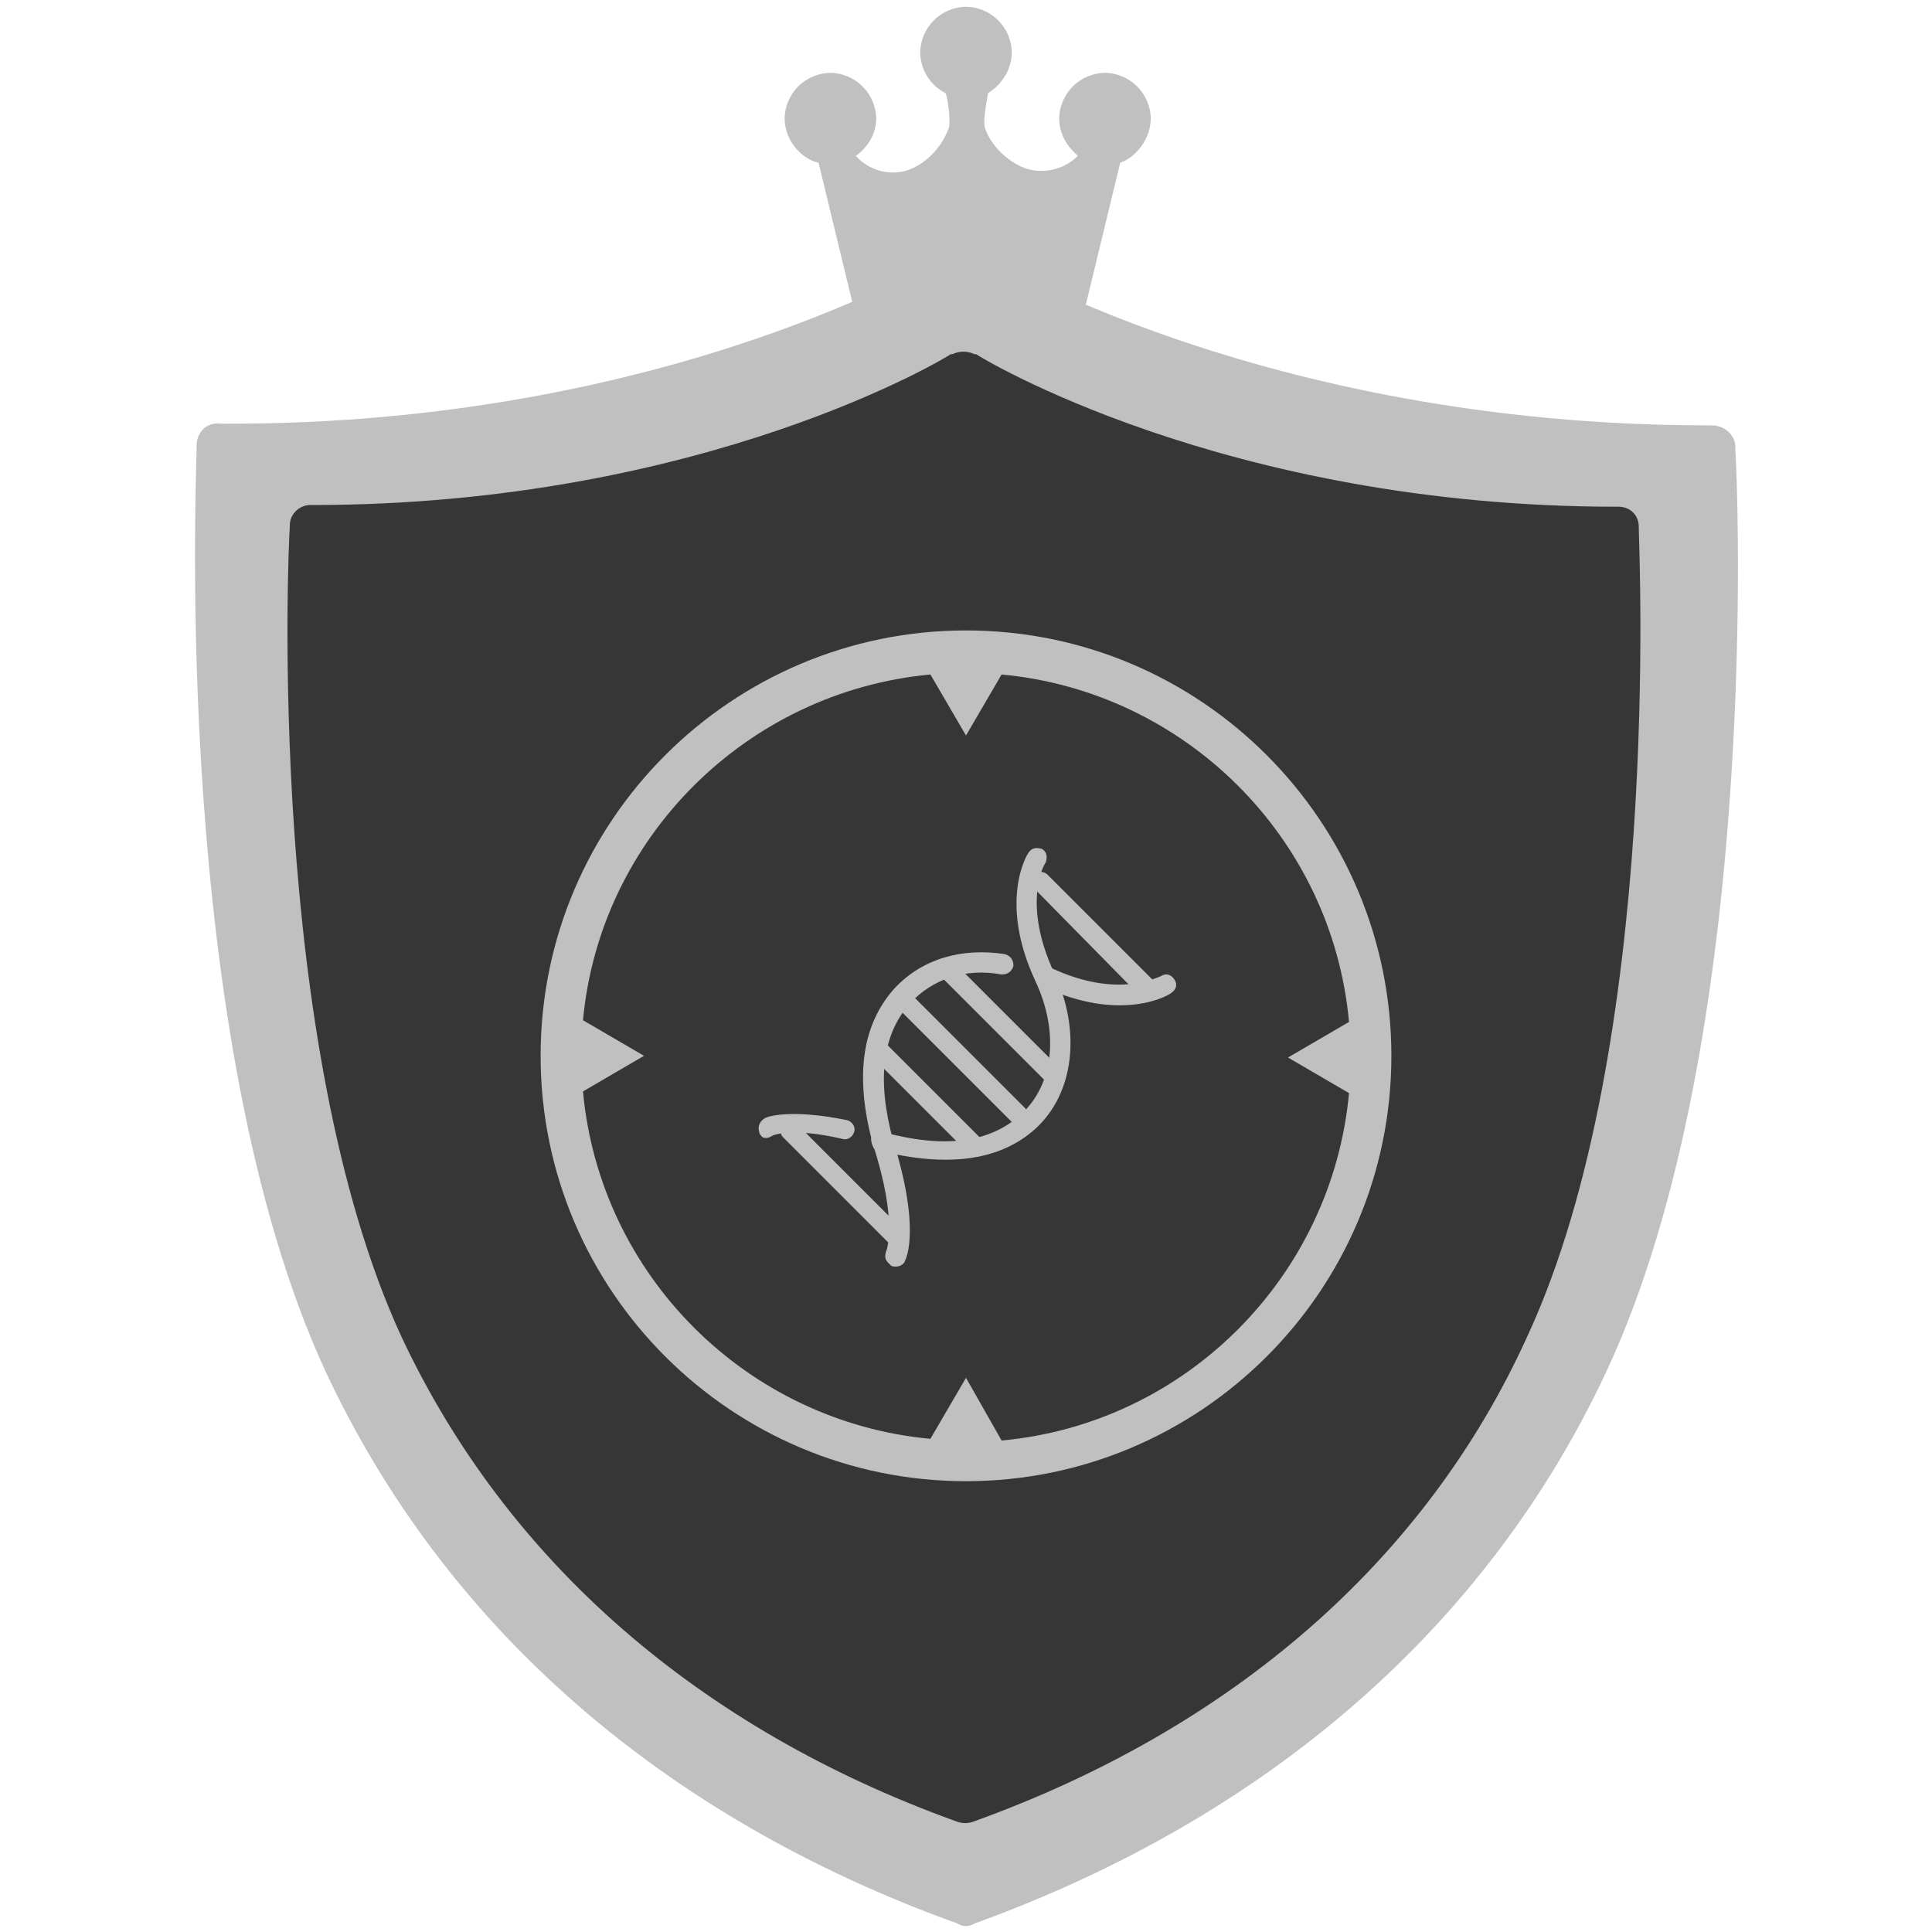 <?xml version="1.0" encoding="utf-8"?>
<!-- Generator: Adobe Illustrator 22.0.0, SVG Export Plug-In . SVG Version: 6.00 Build 0)  -->
<svg version="1.1" id="Layer_1" xmlns="http://www.w3.org/2000/svg" xmlns:xlink="http://www.w3.org/1999/xlink" x="0px" y="0px"
	 viewBox="0 0 114 114" style="enable-background:new 0 0 114 114;" xml:space="preserve">
<style type="text/css">
	.st0{fill:#C0C0C0;}
	.st1{fill:#363636;}
</style>
<g>
	<path class="st0" d="M67.9,7c0-0.7-0.3-1.4-0.8-1.9c-0.5-0.5-1.2-0.8-1.9-0.8c-0.7,0-1.4,0.3-1.9,0.8c-0.5,0.5-0.8,1.2-0.8,1.9
		c0,0.7,0.3,1.4,0.8,1.9c0.1,0.1,0.2,0.2,0.3,0.3c-0.9,0.9-2.4,1.2-3.6,0.5c-0.9-0.5-1.6-1.3-1.9-2.2c-0.1-0.6,0.2-1.9,0.2-2
		c0.8-0.5,1.4-1.4,1.4-2.4c0-0.7-0.3-1.4-0.8-1.9c-0.5-0.5-1.2-0.8-1.9-0.8c-0.7,0-1.4,0.3-1.9,0.8c-0.5,0.5-0.8,1.2-0.8,1.9
		c0,0.7,0.3,1.4,0.8,1.9c0.2,0.2,0.5,0.4,0.7,0.5c0,0,0,0,0,0C55.9,5.7,56.1,7,56,7.5c-0.3,0.9-1,1.8-1.9,2.3
		c-1.2,0.7-2.7,0.4-3.6-0.6c0.7-0.5,1.2-1.3,1.2-2.2c0-0.7-0.3-1.4-0.8-1.9c-0.5-0.5-1.2-0.8-1.9-0.8s-1.4,0.3-1.9,0.8
		c-0.5,0.5-0.8,1.2-0.8,1.9c0,0.7,0.3,1.4,0.8,1.9c0.3,0.3,0.7,0.6,1.2,0.7l2.3,9.5c0.1,0.5,0.5,0.8,1,0.8h11.2c0.5,0,0.9-0.3,1-0.8
		l2.3-9.5C67,9.3,67.9,8.2,67.9,7L67.9,7z"/>
	<path id="Path_781-2_14_" class="st0" d="M57.5,113.5c-0.3,0.2-0.7,0.2-1,0l0,0C39,107.2,26.2,95.9,19.2,80.9
		c-9.1-19.7-7.6-52.9-7.6-54.4v-0.2c0-0.8,0.6-1.4,1.4-1.3h0.2C39.6,25.1,56,15,56.1,14.9l0.1-0.1c0.5-0.3,1-0.3,1.5,0l0.1,0.1
		c0.2,0.1,16.6,10.2,43,10.2h0.2c0.8,0,1.4,0.6,1.4,1.3v0.2c0.1,1.4,1.6,34.6-7.6,54.3C87.8,95.9,74.9,107.2,57.5,113.5L57.5,113.5z
		"/>
	<path id="Path_781-2_12_" class="st1" d="M57.4,107.5c-0.3,0.1-0.6,0.1-0.9,0l0,0C41.2,102,29.9,92.1,23.7,78.9
		c-8-17.3-6.7-46.5-6.6-47.8V31c0-0.7,0.6-1.2,1.2-1.2h0.1c23.2,0,37.6-8.8,37.7-8.9l0.1,0c0.4-0.2,0.9-0.2,1.3,0l0.1,0
		c0.1,0.1,14.6,9,37.8,9h0.1c0.7,0,1.2,0.5,1.2,1.2v0.1c0,1.2,1.4,30.5-6.6,47.7C84.1,92.1,72.7,102,57.4,107.5L57.4,107.5z"/>
	<g>
		<path class="st0" d="M57,87.4c13.8,0,25.1-11.2,25.1-25.1c0-13.8-11.2-25.1-25.1-25.1c-13.8,0-25.1,11.2-25.1,25.1
			C31.9,76.2,43.2,87.4,57,87.4z M54.9,39.8l2.1,3.6l2.1-3.6c10.8,1,19.5,9.6,20.5,20.5L76,62.4l3.6,2.1c-1,10.8-9.6,19.5-20.5,20.5
			L57,81.3l-2.1,3.6c-10.8-1-19.5-9.6-20.5-20.5l3.6-2.1l-3.6-2.1C35.4,49.4,44.1,40.8,54.9,39.8z"/>
		<g>
			<g>
				<path class="st0" d="M44.9,67c0,0-0.1-0.1-0.1-0.2c-0.1-0.3,0-0.6,0.3-0.8c0.1-0.1,1.5-0.6,4.9,0.1c0.3,0.1,0.5,0.4,0.4,0.7
					c-0.1,0.3-0.4,0.5-0.7,0.4c-3-0.7-4.1-0.2-4.1-0.2C45.3,67.2,45,67.2,44.9,67z M51.6,67.8c-0.1-0.1-0.2-0.4-0.2-0.6
					c0.1-0.3,0.4-0.5,0.7-0.4c3.7,1,6.3,0.6,8.1-1c2-1.8,2.3-4.9,0.9-7.9c-2.2-4.7-0.5-7.5-0.4-7.6c0.2-0.3,0.5-0.3,0.8-0.2
					c0.3,0.2,0.3,0.5,0.2,0.8c-0.1,0.1-1.4,2.4,0.5,6.5c1.6,3.4,1.2,7.1-1.1,9.2c-2.1,1.9-5.2,2.3-9.2,1.3
					C51.8,67.9,51.7,67.8,51.6,67.8z"/>
			</g>
			<g>
				<path class="st0" d="M52.4,74.5c-0.2-0.2-0.2-0.4-0.1-0.7c0,0,0.7-1.7-0.8-6.3c-1.1-4.1-0.6-7.1,1.3-9.2c1.6-1.7,3.9-2.4,6.5-2
					c0.3,0.1,0.5,0.3,0.5,0.7c-0.1,0.3-0.3,0.5-0.7,0.5c-2.2-0.4-4.1,0.3-5.4,1.7c-1.6,1.8-2,4.4-1,8.1c1.6,5.1,0.8,6.9,0.7,7.1
					c-0.1,0.3-0.5,0.4-0.8,0.3C52.5,74.6,52.4,74.5,52.4,74.5z M61.3,58.1c-0.2-0.2-0.2-0.4-0.1-0.7c0.1-0.3,0.5-0.4,0.8-0.3
					c4,1.9,6.4,0.5,6.5,0.5c0.3-0.2,0.6-0.1,0.8,0.2c0.2,0.3,0.1,0.6-0.2,0.8c-0.1,0.1-2.9,1.8-7.6-0.4
					C61.4,58.2,61.3,58.1,61.3,58.1z"/>
			</g>
			<g>
				<path class="st0" d="M61.6,63.7l-6.1-6.1c-0.2-0.2-0.2-0.6,0-0.8c0.2-0.2,0.6-0.2,0.8,0l6.1,6.1c0.2,0.2,0.2,0.6,0,0.8
					S61.8,63.9,61.6,63.7z"/>
			</g>
			<g>
				<path class="st0" d="M59.7,66.2L53,59.5c-0.2-0.2-0.2-0.6,0-0.8s0.6-0.2,0.8,0l6.7,6.7c0.2,0.2,0.2,0.6,0,0.8
					C60.3,66.4,59.9,66.4,59.7,66.2z"/>
			</g>
			<g>
				<path class="st0" d="M57.2,68.1l-5.9-5.9c-0.2-0.2-0.2-0.6,0-0.8c0.2-0.2,0.6-0.2,0.8,0l5.9,5.9c0.2,0.2,0.2,0.6,0,0.8
					C57.8,68.3,57.4,68.3,57.2,68.1z"/>
			</g>
			<g>
				<path class="st0" d="M52.5,73.4l-6.3-6.3c-0.2-0.2-0.2-0.6,0-0.8c0.2-0.2,0.6-0.2,0.8,0l6.3,6.3c0.2,0.2,0.2,0.6,0,0.8
					S52.7,73.6,52.5,73.4z"/>
			</g>
			<g>
				<path class="st0" d="M67.2,58.7L61,52.4c-0.2-0.2-0.2-0.6,0-0.8s0.6-0.2,0.8,0l6.3,6.3c0.2,0.2,0.2,0.6,0,0.8
					S67.5,58.9,67.2,58.7z"/>
			</g>
		</g>
	</g>
</g>
</svg>

